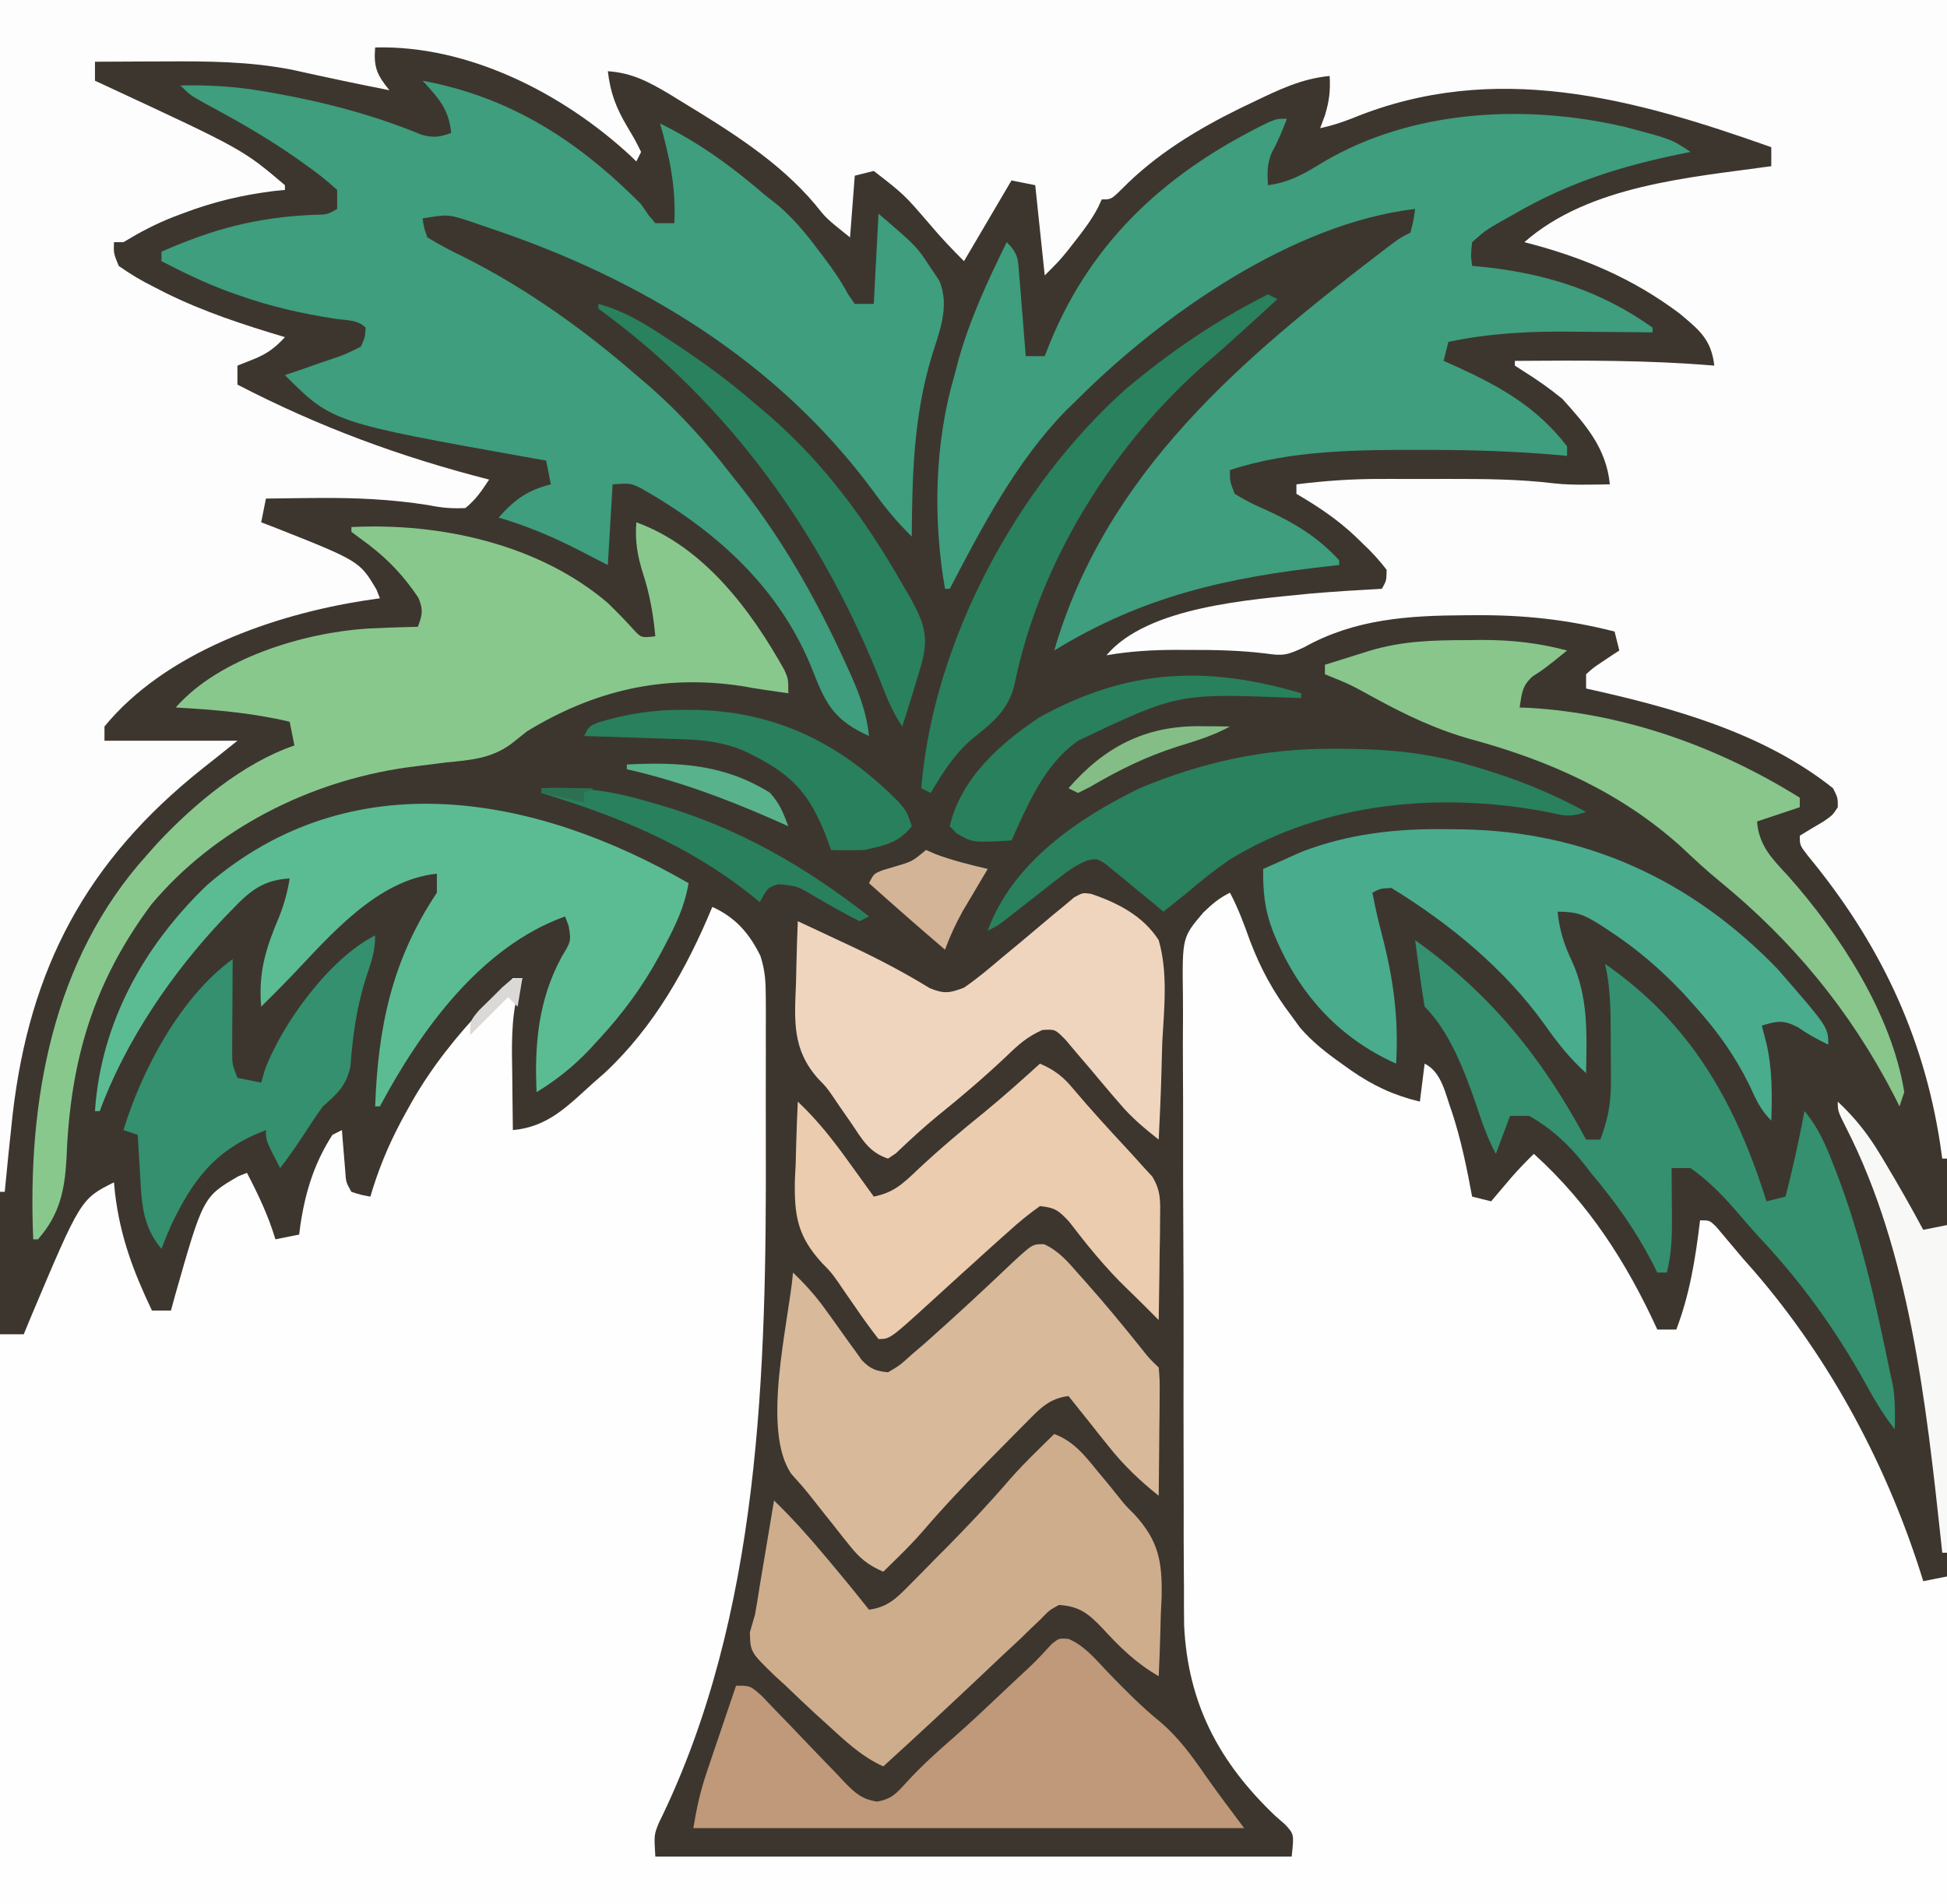 <?xml version="1.0" encoding="UTF-8"?>
<svg version="1.1" xmlns="http://www.w3.org/2000/svg" width="410" height="401">
<rect width="100%" height="100%" fill="#333333" stroke="none"/>
<path d="M0 0 C135.3 0 270.6 0 410 0 C410 132.33 410 264.66 410 401 C274.7 401 139.4 401 0 401 C0 268.67 0 136.34 0 0 Z " fill="#3D362F" transform="translate(0,0)"/>
<path d="M0 0 C1.755 3.295 2.991 6.676 4.25 10.188 C6.488 16.068 9.189 21.01 13 26 C13.583 26.802 14.165 27.604 14.766 28.43 C17.452 31.52 20.356 33.772 23.688 36.125 C24.612 36.784 24.612 36.784 25.555 37.457 C30.192 40.662 34.485 42.669 40 44 C40.33 41.36 40.66 38.72 41 36 C44.694 37.847 45.372 42.512 46.758 46.211 C48.671 52.047 49.886 57.961 51 64 C52.32 64.33 53.64 64.66 55 65 C55.597 64.294 55.597 64.294 56.207 63.574 C56.737 62.952 57.267 62.329 57.812 61.688 C58.335 61.073 58.857 60.458 59.395 59.824 C60.872 58.146 62.4 56.561 64 55 C75.584 65.475 83.523 77.862 90 92 C91.32 92 92.64 92 94 92 C96.868 84.44 98.031 77.011 99 69 C101 69 101 69 102.375 70.328 C104.253 72.549 106.129 74.772 108 77 C108.758 77.86 109.516 78.72 110.297 79.605 C126.591 98.416 138.685 121.227 146 145 C147.65 144.67 149.3 144.34 151 144 C151 166.77 151 189.54 151 213 C15.7 213 -119.6 213 -259 213 C-259 173.4 -259 133.8 -259 93 C-257.35 93 -255.7 93 -254 93 C-253.527 91.851 -253.054 90.703 -252.566 89.52 C-242.01 64.505 -242.01 64.505 -235 61 C-234.925 61.776 -234.85 62.552 -234.773 63.352 C-233.661 72.495 -230.931 79.754 -227 88 C-225.68 88 -224.36 88 -223 88 C-222.72 86.973 -222.441 85.945 -222.152 84.887 C-216.221 64.038 -216.221 64.038 -208.785 59.711 C-208.196 59.476 -207.607 59.242 -207 59 C-204.605 63.582 -202.492 68.028 -201 73 C-198.525 72.505 -198.525 72.505 -196 72 C-195.914 71.322 -195.827 70.644 -195.738 69.945 C-194.686 62.976 -192.833 56.971 -189 51 C-188.34 50.67 -187.68 50.34 -187 50 C-186.939 50.771 -186.879 51.542 -186.816 52.336 C-186.733 53.339 -186.649 54.342 -186.562 55.375 C-186.481 56.373 -186.4 57.37 -186.316 58.398 C-186.15 60.979 -186.15 60.979 -185 63 C-182.975 63.652 -182.975 63.652 -181 64 C-180.753 63.178 -180.753 63.178 -180.502 62.339 C-178.705 56.623 -176.42 51.476 -173.5 46.25 C-172.852 45.086 -172.852 45.086 -172.19 43.899 C-167.932 36.496 -162.859 30.206 -157 24 C-156.475 23.442 -155.949 22.885 -155.408 22.311 C-153.981 20.832 -152.494 19.411 -151 18 C-150.34 18 -149.68 18 -149 18 C-149.327 19.062 -149.655 20.124 -149.992 21.219 C-151.424 26.946 -151.216 32.632 -151.125 38.5 C-151.116 39.609 -151.107 40.717 -151.098 41.859 C-151.074 44.573 -151.041 47.286 -151 50 C-143.476 49.295 -139.44 44.878 -134 40 C-133.221 39.317 -132.443 38.634 -131.641 37.93 C-121.303 28.288 -114.37 15.945 -109 3 C-104.177 5.165 -101.189 8.556 -98.868 13.327 C-97.888 16.344 -97.746 18.781 -97.741 21.951 C-97.735 23.132 -97.729 24.312 -97.722 25.529 C-97.728 27.444 -97.728 27.444 -97.734 29.398 C-97.733 30.752 -97.731 32.105 -97.729 33.459 C-97.726 36.312 -97.73 39.165 -97.739 42.018 C-97.75 45.573 -97.744 49.128 -97.732 52.683 C-97.599 100.497 -98.773 152.222 -120.261 195.908 C-121.277 198.416 -121.277 198.416 -121 203 C-76.78 203 -32.56 203 13 203 C13.516 198.268 13.516 198.268 11.566 196.184 C10.905 195.607 10.244 195.031 9.562 194.438 C-2.3 183.143 -8.853 170.775 -9.648 154.321 C-9.684 151.633 -9.693 148.953 -9.679 146.266 C-9.689 144.769 -9.701 143.272 -9.715 141.775 C-9.746 137.765 -9.746 133.756 -9.737 129.746 C-9.733 126.383 -9.744 123.021 -9.755 119.658 C-9.78 111.726 -9.779 103.795 -9.762 95.864 C-9.744 87.702 -9.771 79.541 -9.819 71.379 C-9.858 64.34 -9.871 57.302 -9.862 50.264 C-9.857 46.073 -9.862 41.883 -9.893 37.692 C-9.921 33.758 -9.915 29.825 -9.883 25.892 C-9.877 24.453 -9.883 23.015 -9.902 21.577 C-10.049 9.395 -10.049 9.395 -5.57 4.144 C-3.74 2.373 -2.274 1.137 0 0 Z " fill="#FEFEFE" transform="translate(259,188)"/>
<path d="M0 0 C135.3 0 270.6 0 410 0 C410 80.52 410 161.04 410 244 C409.67 244 409.34 244 409 244 C408.853 242.97 408.706 241.94 408.555 240.879 C405.019 217.791 395.587 198.216 380.699 180.219 C379 178 379 178 379 176 C380.651 174.974 382.32 173.977 384 173 C385.9 171.687 385.9 171.687 387 170 C387.023 168.038 387.023 168.038 386 166 C371.247 154.251 352.033 148.985 334 145 C334 144.01 334 143.02 334 142 C335.531 140.613 335.531 140.613 337.5 139.312 C338.15 138.876 338.799 138.439 339.469 137.988 C339.974 137.662 340.479 137.336 341 137 C340.67 135.68 340.34 134.36 340 133 C330.059 130.474 320.893 129.483 310.625 129.562 C309.949 129.565 309.273 129.567 308.577 129.57 C296.583 129.636 285.305 130.337 274.625 136.312 C270.939 138.029 270.21 138.144 266.441 137.613 C261.043 136.962 255.746 136.851 250.312 136.875 C249.415 136.871 248.517 136.867 247.592 136.863 C242.62 136.871 237.901 137.155 233 138 C241.686 127.661 263.515 126.296 276 125 C280.995 124.579 285.995 124.27 291 124 C291.955 122.295 291.955 122.295 292 120 C290.412 117.947 288.934 116.321 287.062 114.562 C286.562 114.075 286.061 113.588 285.546 113.086 C281.678 109.412 277.606 106.694 273 104 C273 103.34 273 102.68 273 102 C278.913 101.266 284.667 100.851 290.621 100.867 C291.406 100.866 292.191 100.865 292.999 100.864 C294.645 100.864 296.292 100.865 297.938 100.87 C300.428 100.875 302.918 100.87 305.408 100.863 C312.675 100.861 319.844 100.904 327.07 101.777 C329.595 102.069 332.085 102.099 334.625 102.062 C335.463 102.053 336.301 102.044 337.164 102.035 C337.77 102.024 338.376 102.012 339 102 C338.267 94.415 333.977 89.523 329 84 C326.375 81.862 323.739 80.001 320.871 78.207 C320.254 77.809 319.636 77.41 319 77 C319 76.67 319 76.34 319 76 C333.037 75.896 347.003 75.816 361 77 C360.358 71.459 357.855 69.532 353.738 66.059 C343.717 58.525 333.057 54.074 321 51 C334.644 39.013 355.774 37.4 373 35 C373 33.68 373 32.36 373 31 C343.901 20.669 314.722 12.646 284.848 24.879 C282.554 25.782 280.403 26.485 278 27 C278.33 26.113 278.66 25.226 279 24.312 C279.912 21.291 280.183 19.116 280 16 C274.096 16.554 269.276 18.908 264 21.438 C263.073 21.881 262.146 22.324 261.191 22.78 C252.053 27.271 243.439 32.492 236.25 39.793 C234 42 234 42 232 42 C231.611 42.849 231.611 42.849 231.215 43.715 C229.879 46.227 228.321 48.327 226.562 50.562 C225.667 51.709 225.667 51.709 224.754 52.879 C223 55 223 55 220 58 C219.34 51.73 218.68 45.46 218 39 C216.35 38.67 214.7 38.34 213 38 C209.7 43.61 206.4 49.22 203 55 C200.415 52.415 198.078 49.962 195.75 47.188 C190.414 40.982 190.414 40.982 184 36 C182.68 36.33 181.36 36.66 180 37 C179.67 41.29 179.34 45.58 179 50 C174 46 174 46 171.562 42.938 C163.938 33.911 153.492 27.455 143.5 21.375 C142.652 20.854 141.803 20.333 140.929 19.796 C136.626 17.242 133.107 15.348 128 15 C128.532 19.608 129.764 22.774 132.125 26.75 C133.82 29.609 133.82 29.609 135 32 C134.67 32.66 134.34 33.32 134 34 C133.573 33.587 133.147 33.175 132.707 32.75 C118.544 19.667 98.64 9.468 79 10 C78.652 14.175 79.392 15.797 82 19 C75.142 17.657 68.313 16.204 61.492 14.684 C52.466 12.917 43.663 12.88 34.5 12.938 C33.091 12.943 31.682 12.947 30.273 12.951 C26.849 12.963 23.424 12.979 20 13 C20 14.32 20 15.64 20 17 C20.75 17.347 21.5 17.693 22.272 18.051 C51.129 31.465 51.129 31.465 60 39 C60 39.33 60 39.66 60 40 C59.247 40.075 58.494 40.15 57.719 40.227 C50.926 41.067 44.888 42.521 38.5 44.938 C37.83 45.19 37.161 45.443 36.471 45.704 C32.743 47.167 29.415 48.927 26 51 C25.34 51 24.68 51 24 51 C23.921 53.363 23.921 53.363 25 56 C27.492 57.758 29.732 59.093 32.438 60.438 C33.185 60.822 33.933 61.207 34.703 61.603 C42.825 65.645 51.325 68.413 60 71 C57.931 73.273 56.166 74.557 53.312 75.688 C52.219 76.121 51.126 76.554 50 77 C50 78.32 50 79.64 50 81 C67.227 89.919 84.213 96.196 103 101 C101.395 103.425 100.215 105.192 98 107 C95.035 107.123 93.029 106.947 90.188 106.375 C82.372 105.132 74.787 104.806 66.875 104.875 C65.801 104.883 64.728 104.891 63.622 104.9 C61.081 104.925 58.541 104.958 56 105 C55.67 106.65 55.34 108.3 55 110 C56.108 110.42 56.108 110.42 57.238 110.848 C75.737 118.158 75.737 118.158 79.305 124.215 C79.534 124.804 79.764 125.393 80 126 C78.385 126.238 78.385 126.238 76.738 126.48 C57.592 129.467 34.787 137.381 22 153 C22 153.99 22 154.98 22 156 C31.24 156 40.48 156 50 156 C45 160 45 160 42.492 161.973 C18.198 181.372 6.227 203.851 2.659 234.751 C2.068 240.164 1.516 245.58 1 251 C0.67 251 0.34 251 0 251 C0 168.17 0 85.34 0 0 Z " fill="#FDFDFD" transform="translate(0,0)"/>
<path d="M0 0 C18.632 3.474 32.842 12.739 46 26 C46.525 26.768 47.049 27.537 47.59 28.328 C48.055 28.88 48.521 29.432 49 30 C50.32 30 51.64 30 53 30 C53.374 22.526 52.041 16.179 50 9 C58.247 13.068 65.051 18.01 72 24 C72.99 24.782 73.98 25.565 75 26.371 C78.208 29.182 80.655 32.095 83.188 35.5 C83.612 36.056 84.037 36.611 84.475 37.184 C86.37 39.69 88.07 42.13 89.551 44.906 C90.029 45.597 90.507 46.288 91 47 C92.32 47 93.64 47 95 47 C95.33 40.73 95.66 34.46 96 28 C104.049 34.899 104.049 34.899 107 39.438 C107.598 40.323 108.196 41.209 108.812 42.121 C111.06 47.57 108.837 52.733 107.184 58.104 C103.415 70.613 103.081 83.007 103 96 C99.948 93.011 97.434 89.971 94.938 86.5 C74.743 59.126 45.931 41.656 14 31 C12.92 30.627 11.84 30.255 10.727 29.871 C5.414 28.096 5.414 28.096 0 29 C0.255 30.944 0.255 30.944 1 33 C3.509 34.521 5.926 35.804 8.562 37.062 C21.854 43.752 33.761 52.258 45 62 C45.924 62.79 46.849 63.58 47.801 64.395 C54.284 70.088 59.745 76.17 65 83 C65.728 83.913 66.457 84.825 67.207 85.766 C76.103 97.17 83.082 109.538 89.062 122.688 C89.445 123.525 89.827 124.362 90.221 125.225 C92.1 129.483 93.509 133.321 94 138 C87.026 134.874 85.005 131.653 82.286 124.581 C75.436 106.995 62.042 94.944 45.973 85.812 C43.739 84.746 43.739 84.746 40 85 C39.67 90.61 39.34 96.22 39 102 C36.876 100.907 34.751 99.814 32.562 98.688 C27.15 95.942 21.84 93.712 16 92 C19.424 88.173 22.007 86.277 27 85 C26.67 83.35 26.34 81.7 26 80 C25.031 79.83 24.061 79.66 23.062 79.484 C-19.044 71.956 -19.044 71.956 -29 62 C-27.857 61.613 -26.713 61.227 -25.535 60.828 C-24.044 60.303 -22.553 59.777 -21.062 59.25 C-20.308 58.997 -19.553 58.745 -18.775 58.484 C-16.322 57.644 -16.322 57.644 -13 56 C-12.134 54.013 -12.134 54.013 -12 52 C-13.703 50.297 -15.981 50.493 -18.27 50.151 C-25.444 49.063 -32.224 47.504 -39.062 45.062 C-39.739 44.822 -40.416 44.581 -41.113 44.333 C-45.925 42.55 -50.441 40.353 -55 38 C-55 37.34 -55 36.68 -55 36 C-43.983 31.189 -35.168 28.829 -23.195 28.246 C-20.106 28.21 -20.106 28.21 -18 27 C-18 25.68 -18 24.36 -18 23 C-20.131 21.056 -22.151 19.453 -24.5 17.812 C-25.165 17.336 -25.83 16.859 -26.514 16.367 C-32.693 12.027 -39.186 8.346 -45.832 4.777 C-49 3 -49 3 -51 1 C-44.954 0.881 -39.325 1.201 -33.375 2.25 C-32.601 2.383 -31.827 2.517 -31.029 2.655 C-20.463 4.549 -10.207 7.257 -0.27 11.363 C2.258 12.072 3.557 11.87 6 11 C5.555 5.96 3.287 3.624 0 0 Z " fill="#3E9E7D" transform="translate(89,17)"/>
<path d="M0 0 C-0.939 2.415 -1.853 4.739 -3.125 7 C-4.194 9.443 -4.147 11.362 -4 14 C0.499 13.437 3.776 11.524 7.562 9.188 C26.218 -1.901 50.099 -3.167 71.033 1.693 C80.956 4.304 80.956 4.304 85 7 C84.448 7.11 83.895 7.219 83.326 7.332 C70.475 9.951 59.357 13.414 48 20 C47.015 20.552 46.03 21.103 45.016 21.672 C41.775 23.551 41.775 23.551 39 26 C38.708 28.618 38.708 28.618 39 31 C39.932 31.086 40.864 31.173 41.824 31.262 C54.757 32.687 66.266 36.343 77 44 C77 44.33 77 44.66 77 45 C76.124 44.99 75.248 44.979 74.345 44.968 C71.035 44.934 67.725 44.909 64.415 44.89 C62.993 44.88 61.571 44.867 60.15 44.849 C51.249 44.742 42.753 45.154 34 47 C33.67 48.32 33.34 49.64 33 51 C34.039 51.461 35.078 51.923 36.148 52.398 C45.294 56.618 52.711 60.867 59 69 C59 69.66 59 70.32 59 71 C58.24 70.931 57.48 70.861 56.697 70.79 C48.002 70.053 39.349 69.762 30.625 69.75 C29.936 69.748 29.247 69.746 28.537 69.744 C15.199 69.734 0.754 69.749 -12 74 C-12.013 76.403 -12.013 76.403 -11 79 C-8.778 80.369 -6.814 81.373 -4.438 82.375 C1.516 85.095 6.534 88.09 11 93 C11 93.33 11 93.66 11 94 C10.352 94.07 9.703 94.14 9.035 94.212 C-12.519 96.586 -30.368 100.543 -49 112 C-38.096 74.518 -9.403 50.406 20.473 27.625 C21.104 27.143 21.736 26.661 22.387 26.164 C24 25 24 25 26 24 C26.656 21.473 26.656 21.473 27 19 C1.26 22.032 -26.085 41.137 -44 59 C-44.849 59.826 -45.699 60.653 -46.574 61.504 C-57.003 72.227 -64.12 85.822 -71 99 C-71.33 99 -71.66 99 -72 99 C-74.559 84.325 -74.208 68.293 -70 54 C-69.722 52.943 -69.443 51.886 -69.156 50.797 C-66.712 42.073 -62.988 34.1 -59 26 C-56.511 28.489 -56.645 29.558 -56.367 33.008 C-56.242 34.487 -56.242 34.487 -56.113 35.996 C-56.035 37.029 -55.956 38.061 -55.875 39.125 C-55.789 40.165 -55.702 41.206 -55.613 42.277 C-55.401 44.851 -55.197 47.425 -55 50 C-53.68 50 -52.36 50 -51 50 C-50.648 49.105 -50.296 48.211 -49.934 47.289 C-40.962 25.316 -24.966 10.997 -3.855 0.742 C-2 0 -2 0 0 0 Z " fill="#3E9E7D" transform="translate(271,25)"/>
<path d="M0 0 C14.168 5.127 24.124 18.462 31.191 31.137 C32 33 32 33 32 36 C28.713 35.54 25.436 35.081 22.172 34.477 C5.605 31.987 -8.894 35.405 -23 44 C-24.124 44.881 -25.242 45.769 -26.355 46.664 C-30.581 49.761 -34.896 50.066 -40 50.562 C-41.881 50.793 -43.761 51.03 -45.641 51.273 C-46.557 51.392 -47.472 51.51 -48.416 51.632 C-68.863 54.545 -88.823 64.564 -102.16 80.523 C-114.476 97.101 -119.234 113.569 -119.996 133.996 C-120.388 140.774 -121.441 145.778 -126 151 C-126.33 151 -126.66 151 -127 151 C-128.255 121.992 -122.997 92.078 -103 70 C-102.286 69.193 -101.572 68.386 -100.836 67.555 C-93.148 59.353 -82.817 50.682 -72 47 C-72.33 45.35 -72.66 43.7 -73 42 C-80.957 40.112 -88.845 39.447 -97 39 C-87.858 28.579 -70.001 23.251 -56.683 22.379 C-53.122 22.195 -49.565 22.08 -46 22 C-45.06 19.49 -44.832 18.395 -45.898 15.887 C-49.411 10.656 -53.107 6.973 -58.242 3.312 C-58.822 2.879 -59.402 2.446 -60 2 C-60 1.67 -60 1.34 -60 1 C-41.322 0.045 -20.492 4.593 -6 17 C-4.092 18.857 -2.248 20.731 -0.473 22.715 C1.051 24.329 1.051 24.329 4 24 C3.573 19.394 2.854 15.284 1.438 10.875 C0.244 7.122 -0.314 3.975 0 0 Z " fill="#89C88D" transform="translate(134,110)"/>
<path d="M0 0 C-0.854 4.942 -2.663 8.731 -5 13.125 C-5.4 13.878 -5.8 14.63 -6.212 15.406 C-9.796 21.954 -13.918 27.508 -19 33 C-19.63 33.687 -20.261 34.374 -20.91 35.082 C-24.32 38.642 -27.793 41.435 -32 44 C-32.482 33.925 -31.613 24.563 -26.75 15.562 C-24.724 12.209 -24.724 12.209 -25.25 9 C-25.497 8.34 -25.745 7.68 -26 7 C-43.778 13.383 -56.42 30.959 -65 47 C-65.33 47 -65.66 47 -66 47 C-65.382 30.22 -62.472 16.208 -53 2 C-53 0.68 -53 -0.64 -53 -2 C-65.518 -0.731 -75.347 10.851 -83.578 19.514 C-85.682 21.713 -87.84 23.856 -90 26 C-90.615 18.746 -89.023 13.696 -86.191 7.016 C-85.125 4.315 -84.46 1.857 -84 -1 C-89.678 -0.686 -92.484 1.73 -96.25 5.688 C-97.096 6.56 -97.096 6.56 -97.96 7.45 C-108.766 18.857 -118.549 33.208 -124 48 C-124.33 48 -124.66 48 -125 48 C-123.759 29.384 -114.676 13.13 -101.375 0.375 C-71.077 -25.806 -32.328 -18.679 0 0 Z " fill="#5BBC93" transform="translate(145,186)"/>
<path d="M0 0 C1.773 0.015 1.773 0.015 3.581 0.031 C29.558 0.491 51.72 10.635 69.855 29.344 C80.625 41.706 80.625 41.706 80.625 45.375 C78.332 44.271 76.287 43.141 74.188 41.688 C71.134 40.123 69.834 40.367 66.625 41.375 C67.12 43.262 67.12 43.262 67.625 45.188 C68.85 50.603 68.811 55.85 68.625 61.375 C66.286 59.036 65.386 56.878 64 53.875 C60.91 47.627 57.273 42.549 52.625 37.375 C51.812 36.468 50.998 35.56 50.16 34.625 C45.219 29.401 40.2 25.101 34.188 21.188 C33.596 20.801 33.005 20.414 32.396 20.015 C29.1 17.969 27.621 17.375 23.625 17.375 C24.02 21.231 24.969 24.287 26.625 27.75 C30.141 35.394 29.762 43.116 29.625 51.375 C26.177 48.25 23.55 44.939 20.875 41.125 C12.414 29.355 0.952 19.946 -11.375 12.375 C-13.685 12.489 -13.685 12.489 -15.375 13.375 C-14.829 16.321 -14.162 19.189 -13.402 22.09 C-10.965 31.423 -9.822 39.675 -10.375 49.375 C-22.933 43.763 -31.355 34.024 -36.375 21.375 C-38.054 16.969 -38.441 13.088 -38.375 8.375 C-36.652 7.59 -34.921 6.823 -33.188 6.062 C-32.225 5.633 -31.262 5.204 -30.27 4.762 C-20.403 0.971 -10.496 -0.131 0 0 Z " fill="#49AC8D" transform="translate(304.375,174.625)"/>
<path d="M0 0 C3.139 1.426 5.099 3.8 7.328 6.348 C7.805 6.88 8.282 7.412 8.773 7.96 C12.773 12.461 16.598 17.095 20.363 21.793 C22.107 24.007 22.107 24.007 24.141 25.973 C24.368 28.678 24.368 28.678 24.336 32.074 C24.329 33.286 24.323 34.498 24.316 35.746 C24.291 37.653 24.291 37.653 24.266 39.598 C24.257 40.876 24.248 42.155 24.238 43.473 C24.215 46.64 24.182 49.806 24.141 52.973 C20.084 49.746 16.759 46.552 13.516 42.473 C12.781 41.555 12.046 40.637 11.289 39.691 C10.58 38.794 9.871 37.897 9.141 36.973 C7.808 35.306 6.475 33.639 5.141 31.973 C1.082 32.507 -0.778 34.53 -3.598 37.383 C-4.952 38.745 -4.952 38.745 -6.334 40.135 C-7.034 40.851 -7.034 40.851 -7.749 41.581 C-9.15 43.013 -10.562 44.433 -11.975 45.854 C-16.618 50.55 -21.124 55.313 -25.427 60.322 C-27.136 62.292 -28.934 64.148 -30.797 65.973 C-31.383 66.55 -31.97 67.128 -32.574 67.723 C-32.998 68.135 -33.422 68.548 -33.859 68.973 C-37.029 67.604 -38.814 66.149 -40.953 63.453 C-41.509 62.76 -42.064 62.067 -42.637 61.354 C-43.205 60.63 -43.774 59.906 -44.359 59.16 C-44.928 58.448 -45.496 57.736 -46.082 57.002 C-47.187 55.616 -48.285 54.225 -49.376 52.829 C-50.607 51.288 -51.916 49.81 -53.242 48.352 C-59.57 39.043 -53.822 16.754 -52.859 5.973 C-50.295 8.451 -48.047 10.921 -45.984 13.828 C-45.219 14.885 -45.219 14.885 -44.438 15.963 C-43.38 17.435 -42.328 18.912 -41.281 20.393 C-40.771 21.093 -40.26 21.794 -39.734 22.516 C-39.278 23.155 -38.822 23.795 -38.352 24.454 C-36.549 26.288 -35.404 26.722 -32.859 26.973 C-30.381 25.522 -30.381 25.522 -27.922 23.285 C-26.477 22.048 -26.477 22.048 -25.004 20.785 C-18.773 15.254 -12.653 9.588 -6.621 3.84 C-2.412 -0.035 -2.412 -0.035 0 0 Z " fill="#D8B99A" transform="translate(219.859,262.027)"/>
<path d="M0 0 C4.204 1.566 6.559 4.691 9.312 8.062 C9.984 8.866 9.984 8.866 10.67 9.686 C11.613 10.821 12.542 11.968 13.457 13.126 C15.006 15.061 15.006 15.061 16.9 16.947 C22.026 22.552 22.758 26.876 22.615 34.389 C22.557 35.601 22.498 36.813 22.438 38.062 C22.406 39.31 22.374 40.557 22.342 41.842 C22.26 44.897 22.145 47.947 22 51 C17.223 48.266 13.786 44.872 10.105 40.852 C7.17 37.775 5.27 36.275 1 36 C-1.045 37.118 -1.045 37.118 -2.797 38.953 C-3.485 39.603 -4.172 40.254 -4.881 40.924 C-5.58 41.609 -6.279 42.294 -7 43 C-8.358 44.267 -9.717 45.533 -11.078 46.797 C-12.47 48.113 -13.86 49.431 -15.25 50.75 C-22.107 57.233 -29.018 63.651 -36 70 C-40.751 67.837 -44.175 64.489 -48 61 C-48.713 60.354 -49.426 59.708 -50.161 59.043 C-52.323 57.057 -54.445 55.034 -56.562 53 C-57.666 51.991 -57.666 51.991 -58.791 50.961 C-63.973 45.939 -63.973 45.939 -64.094 41.777 C-63.733 40.531 -63.372 39.284 -63 38 C-62.656 36.025 -62.334 34.047 -62.027 32.066 C-61.665 29.898 -61.302 27.73 -60.938 25.562 C-60.751 24.449 -60.565 23.336 -60.373 22.189 C-59.916 19.46 -59.458 16.73 -59 14 C-55.241 17.657 -51.801 21.478 -48.438 25.5 C-47.969 26.056 -47.5 26.611 -47.018 27.184 C-44.297 30.418 -41.626 33.688 -39 37 C-35.041 36.451 -33.241 34.603 -30.48 31.809 C-29.623 30.946 -28.765 30.083 -27.881 29.193 C-26.548 27.829 -26.548 27.829 -25.188 26.438 C-23.872 25.114 -23.872 25.114 -22.529 23.764 C-18.021 19.202 -13.663 14.562 -9.481 9.699 C-7.598 7.539 -5.607 5.508 -3.562 3.5 C-2.883 2.83 -2.204 2.159 -1.504 1.469 C-1.008 0.984 -0.511 0.499 0 0 Z " fill="#CEAD8D" transform="translate(222,302)"/>
<path d="M0 0 C3.422 1.467 5.723 4.324 8.247 6.981 C11.814 10.66 15.324 14.248 19.31 17.481 C23.22 20.799 26.028 24.717 28.942 28.915 C31.536 32.627 34.28 36.233 36.997 39.856 C-1.283 39.856 -39.563 39.856 -79.003 39.856 C-78.286 35.552 -77.529 32.075 -76.155 28.02 C-75.619 26.425 -75.619 26.425 -75.071 24.797 C-74.512 23.156 -74.512 23.156 -73.94 21.481 C-73.563 20.363 -73.186 19.246 -72.798 18.094 C-71.87 15.347 -70.939 12.601 -70.003 9.856 C-67.003 9.856 -67.003 9.856 -64.539 12.059 C-63.564 13.068 -62.597 14.084 -61.636 15.106 C-60.575 16.2 -59.514 17.294 -58.452 18.387 C-56.787 20.121 -55.125 21.859 -53.469 23.602 C-51.869 25.281 -50.253 26.944 -48.636 28.606 C-47.901 29.393 -47.901 29.393 -47.152 30.197 C-44.896 32.501 -43.509 33.778 -40.273 34.278 C-37.254 33.717 -36.233 32.559 -34.19 30.293 C-31.047 26.855 -27.708 23.819 -24.19 20.776 C-20.436 17.48 -16.819 14.039 -13.19 10.606 C-12.066 9.546 -12.066 9.546 -10.919 8.465 C-7.066 4.914 -7.066 4.914 -3.52 1.072 C-2.003 -0.144 -2.003 -0.144 0 0 Z " fill="#BF9979" transform="translate(225.003,345.144)"/>
<path d="M0 0 C5.638 1.888 11.004 4.655 14.275 9.762 C16.272 16.69 15.401 24.217 15.025 31.324 C14.965 33.307 14.91 35.289 14.861 37.272 C14.73 42.106 14.523 46.932 14.275 51.762 C11.27 49.391 8.552 47.132 6.088 44.199 C5.499 43.519 4.91 42.838 4.303 42.137 C2.782 40.356 1.277 38.562 -0.221 36.762 C-1.096 35.741 -1.973 34.72 -2.85 33.699 C-4.06 32.259 -4.06 32.259 -5.295 30.789 C-7.516 28.516 -7.516 28.516 -10.209 28.672 C-13.396 30.053 -15.352 31.847 -17.85 34.262 C-22.46 38.612 -27.196 42.671 -32.143 46.641 C-35.239 49.184 -38.169 51.881 -41.068 54.645 C-41.615 55.013 -42.161 55.382 -42.725 55.762 C-46.806 54.401 -48.211 51.612 -50.537 48.199 C-51.376 46.989 -52.216 45.779 -53.057 44.571 C-53.481 43.941 -53.905 43.312 -54.342 42.664 C-55.693 40.723 -55.693 40.723 -57.373 39.005 C-62.941 32.83 -62.429 26.76 -62.1 18.762 C-62.073 17.51 -62.045 16.259 -62.018 14.969 C-61.947 11.898 -61.849 8.831 -61.725 5.762 C-58.784 7.131 -55.848 8.508 -52.912 9.887 C-51.611 10.497 -51.611 10.497 -50.283 11.119 C-44.656 13.778 -39.253 16.599 -33.951 19.864 C-30.915 21.089 -29.804 20.94 -26.725 19.762 C-23.993 17.892 -21.494 15.781 -18.975 13.637 C-17.548 12.454 -16.121 11.272 -14.693 10.09 C-12.397 8.168 -10.107 6.24 -7.818 4.309 C-7.045 3.675 -6.271 3.04 -5.475 2.387 C-4.83 1.843 -4.186 1.299 -3.521 0.739 C-1.725 -0.238 -1.725 -0.238 0 0 Z " fill="#F0D5BE" transform="translate(229.725,188.238)"/>
<path d="M0 0 C16.047 11.43 26.781 24.823 36 42 C36.99 42 37.98 42 39 42 C40.575 37.816 41.248 34.366 41.23 29.902 C41.229 28.771 41.227 27.64 41.225 26.475 C41.212 25.307 41.2 24.14 41.188 22.938 C41.187 21.766 41.186 20.595 41.186 19.389 C41.16 14.445 41.113 9.835 40 5 C58.216 17.657 67.415 34.204 74 55 C75.32 54.67 76.64 54.34 78 54 C79.547 48.035 80.834 42.051 82 36 C84.798 39.329 86.379 42.924 87.938 46.938 C88.199 47.607 88.461 48.277 88.73 48.967 C94.001 62.659 97.047 76.658 100 91 C100.185 91.851 100.371 92.702 100.562 93.578 C101.134 96.738 101.063 99.797 101 103 C98.397 99.736 96.442 96.282 94.438 92.625 C88.443 81.952 81.45 72.205 73.094 63.246 C71.101 61.109 69.204 58.915 67.312 56.688 C64.42 53.386 61.585 50.549 58 48 C56.68 48 55.36 48 54 48 C54.012 49.169 54.023 50.338 54.035 51.543 C54.045 53.091 54.054 54.639 54.062 56.188 C54.071 56.956 54.079 57.725 54.088 58.518 C54.105 62.485 53.986 66.126 53 70 C52.34 70 51.68 70 51 70 C50.66 69.322 50.319 68.644 49.969 67.945 C46.322 60.942 42.085 55.02 37 49 C36.558 48.424 36.116 47.848 35.66 47.254 C32.471 43.12 28.563 39.558 24 37 C22.68 37 21.36 37 20 37 C19.01 39.64 18.02 42.28 17 45 C15.168 41.619 14.016 38.147 12.812 34.5 C10.368 27.531 7.302 19.302 2 14 C1.603 11.653 1.256 9.297 0.938 6.938 C0.761 5.647 0.584 4.357 0.402 3.027 C0.27 2.028 0.137 1.029 0 0 Z " fill="#34906E" transform="translate(298,198)"/>
<path d="M0 0 C3.104 1.354 4.915 2.771 7.062 5.375 C10.652 9.626 14.39 13.714 18.18 17.787 C19.467 19.179 20.734 20.589 22 22 C22.54 22.582 23.079 23.164 23.635 23.764 C25.487 26.797 25.341 28.979 25.293 32.516 C25.283 33.766 25.274 35.016 25.264 36.305 C25.239 37.607 25.213 38.909 25.188 40.25 C25.167 42.226 25.167 42.226 25.146 44.242 C25.111 47.495 25.062 50.747 25 54 C23.863 52.859 23.863 52.859 22.703 51.695 C21.245 50.242 19.783 48.792 18.297 47.367 C13.773 43.003 9.938 38.244 6.113 33.258 C3.89 30.882 3.143 30.34 0 30 C-2.383 31.691 -4.422 33.352 -6.562 35.312 C-7.179 35.859 -7.795 36.406 -8.43 36.969 C-10.299 38.633 -12.151 40.314 -14 42 C-15.039 42.939 -16.078 43.878 -17.117 44.816 C-18.943 46.473 -20.766 48.133 -22.586 49.797 C-31.574 58 -31.574 58 -34 58 C-35.645 55.886 -37.178 53.771 -38.688 51.562 C-39.523 50.354 -40.36 49.147 -41.199 47.941 C-41.635 47.301 -42.07 46.66 -42.519 46 C-43.986 43.935 -43.986 43.935 -45.878 42.013 C-51.012 36.399 -51.758 32.148 -51.615 24.611 C-51.557 23.399 -51.498 22.187 -51.438 20.938 C-51.39 19.067 -51.39 19.067 -51.342 17.158 C-51.26 14.103 -51.145 11.053 -51 8 C-46.834 11.922 -43.516 16.169 -40.188 20.812 C-39.685 21.505 -39.183 22.198 -38.666 22.912 C-37.44 24.605 -36.219 26.302 -35 28 C-30.876 27.159 -28.997 25.42 -25.938 22.5 C-21.337 18.179 -16.573 14.149 -11.66 10.184 C-7.668 6.907 -3.827 3.468 0 0 Z " fill="#ECCCAE" transform="translate(219,224)"/>
<path d="M0 0 C1.047 -0.012 2.093 -0.024 3.172 -0.037 C9.521 -0.049 15.109 0.562 21.25 2.188 C16.417 6.081 16.417 6.081 14 7.625 C11.726 9.655 11.728 11.246 11.25 14.188 C11.931 14.213 12.611 14.239 13.312 14.266 C33.521 15.448 53.179 22.528 70.25 33.188 C70.25 33.847 70.25 34.508 70.25 35.188 C67.28 36.178 64.31 37.167 61.25 38.188 C61.623 43.31 64.484 46.09 67.812 49.688 C78.63 61.875 89.617 78.732 92.25 95.188 C91.755 96.672 91.755 96.672 91.25 98.188 C90.861 97.411 90.471 96.635 90.07 95.836 C80.863 78.058 68.842 63.438 53.367 50.777 C50.57 48.484 47.941 46.049 45.312 43.562 C32.606 32.088 17.592 25.398 1.198 20.923 C-6.187 18.895 -12.805 15.725 -19.5 12.062 C-24.482 9.315 -24.482 9.315 -29.75 7.188 C-29.75 6.527 -29.75 5.867 -29.75 5.188 C-27.688 4.539 -25.626 3.893 -23.562 3.25 C-22.414 2.89 -21.265 2.531 -20.082 2.16 C-13.286 0.176 -7.044 0.004 0 0 Z " fill="#88C68C" transform="translate(308.75,134.812)"/>
<path d="M0 0 C1.148 0.005 2.297 0.01 3.48 0.015 C12.118 0.134 19.979 0.897 28.312 3.312 C28.942 3.495 29.571 3.677 30.22 3.865 C38.294 6.254 45.933 9.232 53.312 13.312 C49.966 14.428 48.871 14.156 45.512 13.395 C22.848 8.973 -1.876 11.186 -21.688 23.312 C-24.856 25.483 -27.787 27.801 -30.688 30.312 C-32.35 31.65 -34.016 32.985 -35.688 34.312 C-36.652 33.507 -37.616 32.701 -38.609 31.871 C-39.885 30.83 -41.161 29.79 -42.438 28.75 C-43.072 28.217 -43.706 27.684 -44.359 27.135 C-44.978 26.635 -45.597 26.136 -46.234 25.621 C-46.8 25.155 -47.366 24.689 -47.948 24.209 C-49.655 23.133 -49.655 23.133 -51.651 23.487 C-54.012 24.444 -55.723 25.644 -57.727 27.219 C-58.472 27.798 -59.217 28.376 -59.984 28.973 C-60.753 29.58 -61.521 30.187 -62.312 30.812 C-63.845 32.012 -65.379 33.21 -66.914 34.406 C-67.928 35.206 -67.928 35.206 -68.963 36.021 C-70.688 37.312 -70.688 37.312 -72.688 38.312 C-67.549 24.094 -53.789 14.68 -40.688 8.312 C-27.445 2.784 -14.355 -0.073 0 0 Z " fill="#29815D" transform="translate(280.688,157.688)"/>
<path d="M0 0 C0 3.355 -0.794 5.578 -1.875 8.75 C-3.921 15.108 -4.717 21.069 -5.215 27.688 C-6.193 31.813 -7.878 33.212 -11 36 C-12.089 37.488 -13.135 39.007 -14.125 40.562 C-15.986 43.464 -17.902 46.263 -20 49 C-23 43.25 -23 43.25 -23 41 C-33.497 44.989 -38.297 51.178 -43.043 61.203 C-43.729 62.788 -44.371 64.392 -45 66 C-49.28 60.976 -49.19 55.562 -49.562 49.188 C-49.627 48.148 -49.627 48.148 -49.693 47.088 C-49.799 45.392 -49.9 43.696 -50 42 C-50.99 41.67 -51.98 41.34 -53 41 C-49.118 28.244 -40.934 12.896 -30 5 C-30.005 5.651 -30.01 6.301 -30.016 6.972 C-30.037 9.919 -30.05 12.866 -30.062 15.812 C-30.071 16.837 -30.079 17.861 -30.088 18.916 C-30.091 19.899 -30.094 20.882 -30.098 21.895 C-30.103 22.801 -30.108 23.706 -30.114 24.64 C-30.099 27.153 -30.099 27.153 -29 30 C-27.35 30.33 -25.7 30.66 -24 31 C-23.751 30.138 -23.502 29.275 -23.246 28.387 C-19.654 18.623 -9.547 4.774 0 0 Z " fill="#34906E" transform="translate(79,197)"/>
<path d="M0 0 C0.99 0.495 0.99 0.495 2 1 C-8.484 10.579 -8.484 10.579 -13.25 14.688 C-32.756 31.785 -48.184 56.552 -53.375 82.188 C-54.701 87.741 -58.16 90.287 -62.48 93.785 C-66.149 97.01 -68.56 100.805 -71 105 C-71.66 104.67 -72.32 104.34 -73 104 C-70.476 73.08 -52.925 40.519 -30 20 C-20.795 12.237 -10.79 5.395 0 0 Z " fill="#29815D" transform="translate(267,62)"/>
<path d="M0 0 C5.422 1.483 9.614 4.06 14.25 7.125 C15.004 7.62 15.759 8.115 16.536 8.625 C22.298 12.448 27.777 16.462 33 21 C33.951 21.807 34.903 22.614 35.883 23.445 C47.557 33.57 56.374 45.608 64 59 C64.81 60.381 64.81 60.381 65.637 61.789 C68.513 67.006 69.711 70.062 68 76 C66.72 80.352 65.395 84.684 64 89 C62.199 86.299 61.064 83.767 59.895 80.759 C47.465 48.905 27.822 21.184 0 1 C0 0.67 0 0.34 0 0 Z " fill="#29815D" transform="translate(126,64)"/>
<path d="M0 0 C1.362 0.009 1.362 0.009 2.751 0.017 C19.779 0.461 33.305 7.382 45.195 19.484 C46.875 21.5 46.875 21.5 47.875 24.5 C45.192 27.972 42.052 28.595 37.875 29.5 C35.543 29.574 33.206 29.595 30.875 29.5 C30.529 28.522 30.529 28.522 30.176 27.523 C26.354 17.281 22.519 13.41 12.715 8.699 C8.235 6.807 4.446 6.344 -0.422 6.184 C-1.627 6.142 -2.832 6.1 -4.074 6.057 C-5.328 6.017 -6.583 5.978 -7.875 5.938 C-9.145 5.894 -10.414 5.851 -11.723 5.807 C-14.857 5.701 -17.991 5.599 -21.125 5.5 C-20.125 3.5 -20.125 3.5 -18.196 2.666 C-12.041 0.796 -6.426 -0.048 0 0 Z " fill="#29805C" transform="translate(144.125,149.5)"/>
<path d="M0 0 C0 0.33 0 0.66 0 1 C-0.72 0.979 -1.439 0.958 -2.18 0.937 C-25.975 0.016 -25.975 0.016 -47 10 C-47.592 10.456 -48.183 10.913 -48.793 11.383 C-54.809 16.669 -57.737 23.848 -61 31 C-69.193 31.473 -69.193 31.473 -72.562 29.5 C-73.037 29.005 -73.511 28.51 -74 28 C-71.67 17.903 -63.335 10.51 -55 5 C-36.417 -5.203 -19.923 -5.864 0 0 Z " fill="#29805C" transform="translate(274,146)"/>
<path d="M0 0 C3.698 3.467 6.398 6.906 9 11.25 C9.34 11.815 9.681 12.38 10.031 12.962 C12.797 17.58 15.452 22.258 18 27 C19.65 26.67 21.3 26.34 23 26 C23 48.77 23 71.54 23 95 C22.67 95 22.34 95 22 95 C21.915 94.198 21.831 93.396 21.744 92.57 C18.622 63.718 15.151 31.726 1.793 5.562 C0 2 0 2 0 0 Z " fill="#F8F8F7" transform="translate(387,232)"/>
<path d="M0 0 C7.738 -0.352 14.389 0.46 21.812 2.625 C22.77 2.898 23.728 3.171 24.715 3.452 C41.472 8.36 55.28 16.298 69 27 C68.34 27.33 67.68 27.66 67 28 C63.787 26.375 60.691 24.625 57.586 22.805 C53.971 20.622 53.971 20.622 49.9 20.207 C47.636 20.946 47.636 20.946 46 24 C45.319 23.443 44.639 22.886 43.938 22.312 C30.594 11.808 16.152 5.935 0 1 C0 0.67 0 0.34 0 0 Z " fill="#29805C" transform="translate(114,166)"/>
<path d="M0 0 C0.66 0.289 1.32 0.578 2 0.875 C5.625 2.234 9.233 3.106 13 4 C12.518 4.808 12.036 5.616 11.539 6.449 C10.907 7.518 10.276 8.586 9.625 9.688 C8.685 11.271 8.685 11.271 7.727 12.887 C6.246 15.557 5.051 18.139 4 21 C-1.399 16.405 -6.713 11.723 -12 7 C-11 5 -11 5 -9.004 4.219 C-8.198 3.982 -7.393 3.744 -6.562 3.5 C-2.906 2.427 -2.906 2.427 0 0 Z " fill="#D3B496" transform="translate(195,179)"/>
<path d="M0 0 C11.037 -0.543 20.446 -0.064 30.125 5.938 C32.176 8.193 32.946 10.168 34 13 C32.204 12.203 32.204 12.203 30.371 11.391 C20.374 7.029 10.647 3.419 0 1 C0 0.67 0 0.34 0 0 Z " fill="#58B28C" transform="translate(132,161)"/>
<path d="M0 0 C1.756 0.014 1.756 0.014 3.547 0.027 C4.439 0.039 5.331 0.051 6.25 0.062 C2.746 1.993 -0.871 3.077 -4.688 4.25 C-11.376 6.366 -17.201 9.255 -23.238 12.805 C-24.067 13.22 -24.896 13.635 -25.75 14.062 C-26.41 13.732 -27.07 13.402 -27.75 13.062 C-20.163 4.345 -11.558 -0.116 0 0 Z " fill="#84BE86" transform="translate(252.75,152.938)"/>
<path d="M0 0 C-0.33 1.98 -0.66 3.96 -1 6 C-1.66 5.34 -2.32 4.68 -3 4 C-5.64 6.64 -8.28 9.28 -11 12 C-11 9 -11 9 -9.102 6.738 C-8.284 5.938 -7.467 5.137 -6.625 4.312 C-5.813 3.504 -5.001 2.696 -4.164 1.863 C-2 0 -2 0 0 0 Z " fill="#DAD9D7" transform="translate(110,206)"/>
<path d="M0 0 C3.63 0 7.26 0 11 0 C10.01 0.495 10.01 0.495 9 1 C9 1.66 9 2.32 9 3 C4.545 2.01 4.545 2.01 0 1 C0 0.67 0 0.34 0 0 Z " fill="#2C7052" transform="translate(114,166)"/>
</svg>
